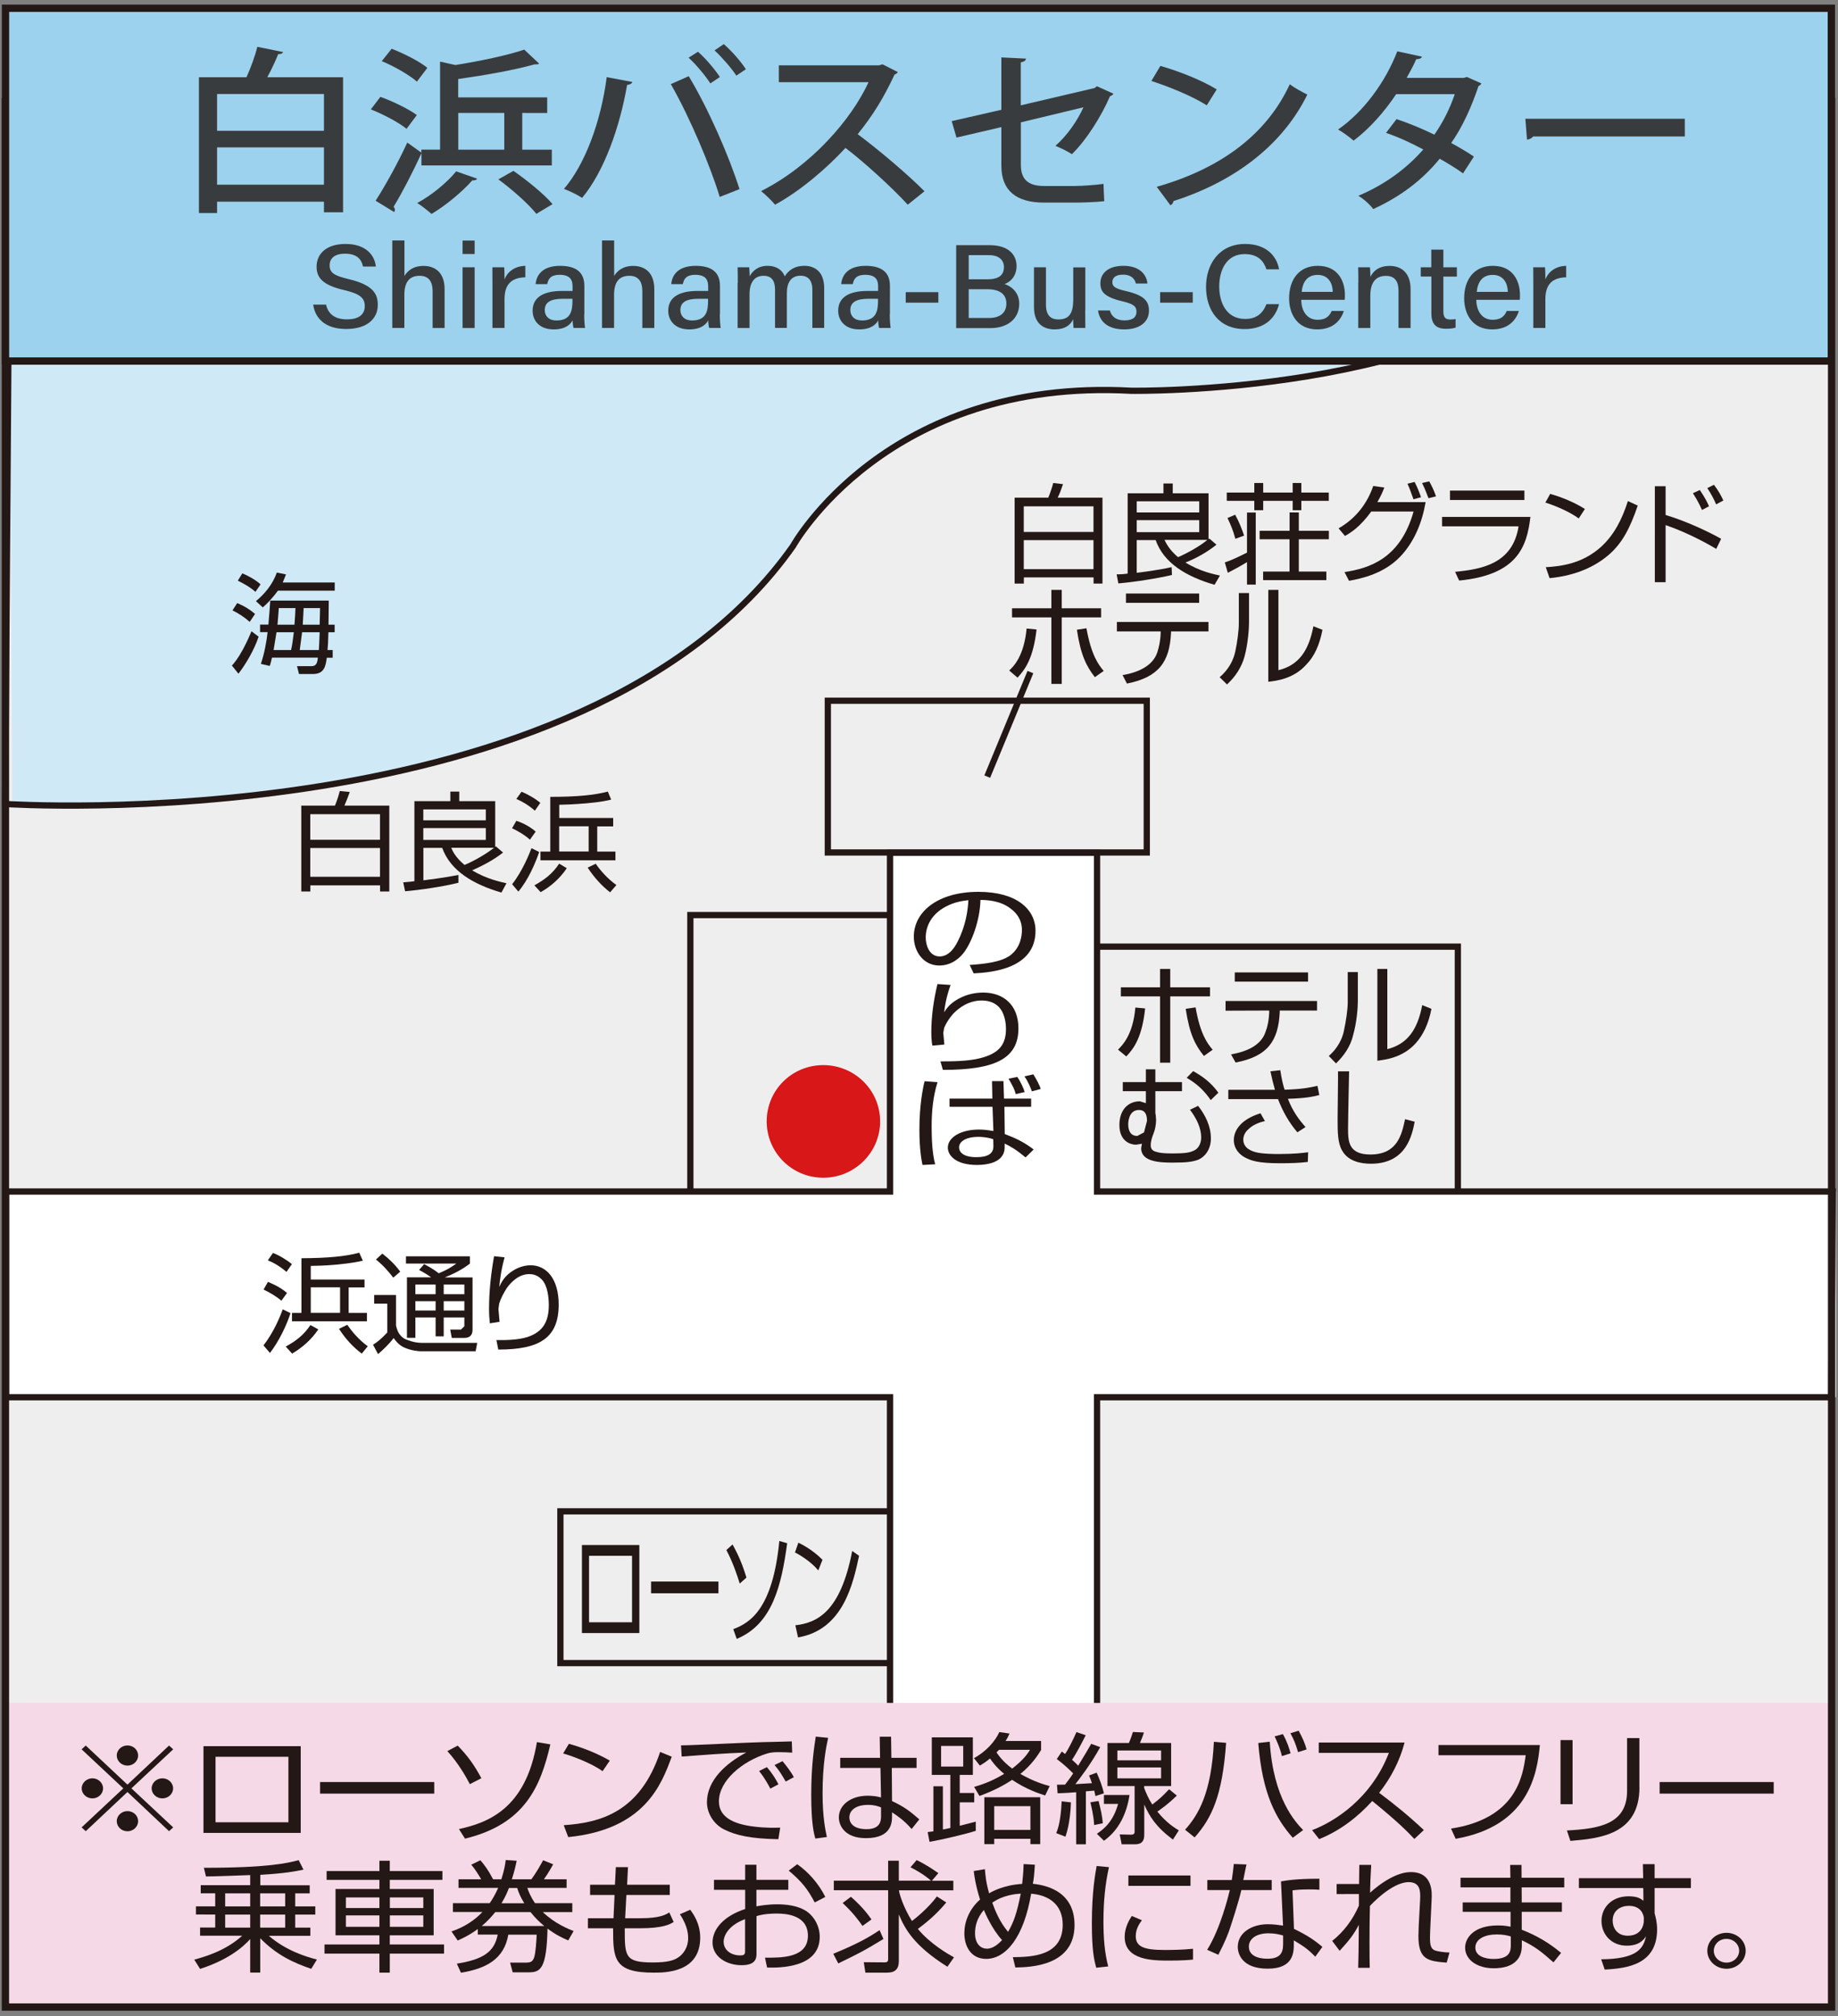 <?xml version="1.0" encoding="utf-8"?>
<!-- Generator: Adobe Illustrator 24.1.1, SVG Export Plug-In . SVG Version: 6.00 Build 0)  -->
<svg version="1.1" id="レイヤー_1" xmlns="http://www.w3.org/2000/svg" xmlns:xlink="http://www.w3.org/1999/xlink" x="0px"
	 y="0px" width="227px" height="249px" viewBox="0 0 227 249" style="enable-background:new 0 0 227 249;" xml:space="preserve">
<rect x="0" y="0" width="227" height="249" fill="#808080" stroke="none"/>
<style type="text/css">
	.st0{fill:none;stroke:#221714;stroke-width:0.686;}
	.st1{fill:#EFEEEF;}
	.st2{fill:none;stroke:#231815;stroke-width:0.772;}
	.st3{fill:#D0E9F7;}
	.st4{fill:#9CD2ED;}
	.st5{fill:none;stroke:#231815;stroke-width:0.547;}
	.st6{fill:#231815;}
	.st7{fill:#D71718;}
	.st8{fill:#FFFFFF;}
	.st9{fill:#F6D9E6;}
	.st10{fill:none;stroke:#231815;stroke-width:0.904;}
	.st11{fill:#9CD2ED;stroke:#231815;stroke-width:0.904;stroke-miterlimit:10;}
	.st12{opacity:0.94;}
	.st13{fill:#333333;}
</style>
<g>
	<path class="st0" d="M0.7,247.54"/>
	<g>
		<rect x="0.83" y="12.4" class="st1" width="225.55" height="235.43"/>
		<rect x="69.21" y="186.65" class="st2" width="45.16" height="18.74"/>
		<path class="st3" d="M1.52,99.22c0,0,70.64,4.8,96.41-31.78c0,0,11.53-20.86,41.8-19.19c0,0,39.72,0.61,55.02-16.18H1.12
			L1.52,99.22z"/>
		<path class="st2" d="M0.64,99.29c0,0,71.51,4.73,97.29-31.84c0,0,11.53-20.86,41.8-19.19c0,0,39.72,0.61,55.02-16.18H1.12
			L0.64,99.29z"/>
		<rect x="102.24" y="86.54" class="st2" width="39.39" height="18.74"/>
		<polyline class="st2" points="109.96,113.01 85.26,113.01 85.26,147.05 		"/>
		<polyline class="st2" points="135.68,116.91 180.05,116.91 180.05,147.28 		"/>
		<rect x="0.67" y="12.83" class="st4" width="225.42" height="31.7"/>
		<rect x="0.67" y="12.83" class="st5" width="225.42" height="31.7"/>
		<line class="st2" x1="127.26" y1="83" x2="121.93" y2="95.91"/>
		<path class="st6" d="M146.44,124.59c0.47,3.13,1.17,4.48,2.25,5.82l1.08-0.77c-0.68-0.79-1.55-1.99-2.11-5.23L146.44,124.59z
			 M143.27,119.66v2.27h-4.84v1.12h4.84v8.19h1.26v-8.19h4.91v-1.12h-4.91v-2.27H143.27z M139.1,130.47c1-1.05,1.95-2.42,2.33-5.93
			l-1.21-0.11c-0.29,3.4-1.62,4.67-2.14,5.2L139.1,130.47z"/>
		<path class="st6" d="M152.5,120.09 M152.5,121.23h9.05v-1.14h-9.05V121.23z M151.36,123.61v1.21l5.39-0.02v0.3
			c-0.04,0.89-0.2,1.69-0.44,2.3c-0.54,1.73-2.39,2.48-4.27,2.82l0.56,1c3.95-0.75,5.27-2.65,5.45-6.17l0.01-0.25h4.6v-1.18H151.36z
			"/>
		<path class="st6" d="M171.34,119.66h-1.23V131c1.04-0.14,3.1-0.37,4.72-2.14c0.93-1.03,1.6-2.41,1.96-4.27l-1.14-0.46
			c-0.58,3.06-1.84,4.81-4.31,5.44V119.66z M167.71,120.05h-1.26v3.78c0,0.8-0.21,2.28-0.47,3.46c-0.34,1.66-1.37,2.69-1.87,3.12
			l0.89,0.92c0.98-0.94,1.8-2.12,2.11-3.47c0.48-1.69,0.59-3.51,0.59-4.21V120.05z"/>
		<path class="st6" d="M140.67,137.08c0.66,0,0.99,0.44,0.99,1.34l-0.37,1.43l-0.83,0.44c-1.04,0-1.12-1.04-1.12-1.42
			C139.34,138.59,139.39,137.08,140.67,137.08 M138.67,133.64v1.12h2.85v1.48l-0.74-0.23c-1.43,0-2.53,1.03-2.53,2.93
			c0,2.03,1.39,2.43,2.05,2.43l0.73-0.12l-0.09,0.56c0,1.68,2.28,1.77,3.92,1.77c1.81,0,2.41-0.11,3.09-0.34
			c0.89-0.37,1.6-1.31,1.6-2.65c0-1.48-0.66-2.85-1.58-4.02l-1,0.48c0.78,1.06,1.38,2.19,1.38,3.45c0,0.36-0.11,1.34-1.07,1.67
			c-0.37,0.16-0.9,0.28-2.44,0.28c-1.18,0-1.65-0.08-1.92-0.17c-0.8-0.14-0.8-0.66-0.8-0.83c0-0.6,0.2-1.07,0.34-1.45
			c0.2-0.48,0.32-1.13,0.32-1.68l-0.04-0.58l-0.05-0.27v-2.71h3.29v-1.12h-3.29v-1.58h-1.17v1.58H138.67z M150.47,134.95
			c-0.89-1.27-1.99-2.04-3.11-2.67l-0.8,0.83c1.27,0.73,2.18,1.6,2.97,2.75L150.47,134.95z"/>
		<path class="st6" d="M156.9,132.3c0.21,0.98,0.35,1.55,0.56,2.29h-0.85h-4.91v1.15h4.97h1.17c0.56,1.47,1.35,2.89,2.39,4.1
			l1.01-0.65c-0.8-0.9-1.57-1.91-2.18-3.49c2.17-0.06,3.07-0.26,3.88-0.46l-0.23-1.14c-0.92,0.21-1.92,0.42-4.06,0.48
			c-0.2-0.65-0.35-1.26-0.53-2.41L156.9,132.3z M155.68,137.49c-2.53,0.77-3.3,2.21-3.3,3.3c0,1.13,0.77,1.85,1.41,2.17
			c0.71,0.38,1.61,0.7,4.31,0.7c1.33,0,2.43-0.04,3.42-0.16l0.04-1.2c-0.6,0.08-1.67,0.22-3.61,0.22c-0.41,0-2.01,0-2.85-0.22
			c-0.42-0.12-1.55-0.44-1.55-1.57c0-0.54,0.32-1,0.59-1.23c0.61-0.64,1.52-0.92,2.08-1.05L155.68,137.49z"/>
		<path class="st6" d="M166.62,132.32c0,0-0.13,5.9-0.13,7.04c0,1.58,0.04,3.22,2.76,3.22c3.35,0,3.87-2.47,4.28-4.36l1.19,0.31
			c-0.32,1.6-1,5.19-5.4,5.19c-1.27,0-2.83-0.3-3.57-1.64c-0.55-0.95-0.55-2.32-0.55-3.93c0-0.94,0.07-5.01,0.05-5.84H166.62z"/>
		<path class="st6" d="M135.05,65.7h-8.61v-3.17h8.61V65.7z M125.31,61.46v10.61h1.14v-0.76h8.61v0.76h1.1V61.46h-5.53
			c0.28-0.59,0.33-0.73,0.66-1.67l-1.21-0.14c-0.12,0.46-0.38,1.26-0.61,1.81H125.31z M135.05,70.29h-8.61v-3.58h8.61V70.29z"/>
		<path class="st6" d="M148.11,63.29h-7.72v-1.38h7.72V63.29z M148.11,65.72h-7.72v-1.48h7.72V65.72z M149.37,66.52l-0.11,0.08
			v-5.68h-4.42v-1.21h-1.15v1.21h-4.42v9.92c-0.39,0.05-0.68,0.09-1.36,0.09l0.21,1.12c2-0.17,4.72-0.6,6.62-1.04l-0.04-0.97
			c-1.72,0.39-3.81,0.64-4.31,0.7v-4.04h2.34c1,2.85,3.79,4.51,7.27,5.52l0.67-1.14c-0.76-0.17-2.45-0.5-4.26-1.61
			c1.36-0.54,2.65-1.26,3.83-2.2L149.37,66.52z M149.11,66.68c-0.92,0.77-2.47,1.64-3.62,2.13c-1.14-0.97-1.48-1.77-1.67-2.13
			H149.11z"/>
		<path class="st6" d="M156.01,59.65v1.18h3.64v-1.18h1.07v1.18h3.39v1.02h-3.39v1.16h-1.07v-1.16h-3.64v1.16h-1.1v-1.16h-3.4v-1.02
			h3.4v-1.18H156.01z M155.09,63.29v8.91h-1.08v-2.78c-1.04,0.63-1.36,0.79-2.37,1.32l-0.37-1.28c1.11-0.36,2.33-1.03,2.74-1.21
			v-4.95H155.09z M152.57,66.54c-0.27-0.99-0.49-1.55-0.97-2.57l0.95-0.4c0.5,0.9,0.85,1.82,1.1,2.58L152.57,66.54z M159.27,65.55
			v-2.26h1.14v2.26h3.71v1.05h-3.71v3.99h3.4v1.06H156v-1.06h3.26v-3.99h-3.69v-1.05H159.27z"/>
		<path class="st6" d="M165.32,65.25c2.17-1.24,3.55-3.11,4.28-5.23l1.37,0.19c-0.2,0.53-0.42,1.03-0.86,1.8h5.96
			c-0.44,2.55-1.41,4.93-3.16,6.76c-2.01,2.07-4.69,2.67-6.3,2.96l-0.56-1.08c3.04-0.46,6.9-1.64,8.53-7.48h-5.22
			c-1.43,1.95-2.52,2.6-3.25,3.02L165.32,65.25z M174.57,61.66c-0.31-0.81-0.4-1.17-0.74-1.92l0.88-0.22
			c0.33,0.63,0.59,1.3,0.79,1.89L174.57,61.66z M176.43,61.53c-0.14-0.28-0.38-1.07-0.8-1.88l0.89-0.2c0.33,0.6,0.61,1.18,0.83,1.85
			L176.43,61.53z"/>
		<path class="st6" d="M179.08,60.59 M179.08,61.75h9.19v-1.16h-9.19V61.75z M178.1,63.84v1.16h9.45c-0.72,4.63-4.55,5.3-7.84,5.62
			l0.5,1.08c7.19-0.7,8.37-4.17,8.8-7.86H178.1z"/>
		<path class="st6" d="M194.98,64.03c-1-0.76-2.93-1.61-4.12-1.96l0.59-1.07c1.43,0.38,3.11,1.1,4.29,1.86L194.98,64.03z
			 M190.91,70.05c1.73-0.12,4.43-0.35,6.83-2.52c1.6-1.46,2.59-3.38,3.31-5.65l1.22,0.56c-0.95,2.76-1.91,4.69-3.7,6.18
			c-2.02,1.69-4.56,2.53-7.19,2.78L190.91,70.05z"/>
		<path class="st6" d="M205.71,60.05v3.55c2.8,0.84,5.49,2.18,6.86,2.94l-0.61,1.25c-1.75-1.05-4.04-2.18-6.25-2.94v7.05h-1.33
			V60.05H205.71z M210.2,62.98c-0.15-0.33-0.44-1.02-1.12-2.07l0.85-0.39c0.15,0.22,0.73,1.03,1.14,2.01L210.2,62.98z M211.95,62.29
			c-0.28-0.65-0.59-1.25-1.09-2.01l0.82-0.41c0.51,0.67,0.9,1.35,1.16,1.94L211.95,62.29z"/>
		<path class="st6" d="M129.85,72.85v2.27h-4.86v1.13h4.86v8.21h1.28v-8.21h4.86v-1.13h-4.86v-2.27H129.85z M125.67,83.69
			c1-1.08,1.94-2.44,2.35-5.95l-1.23-0.12c-0.32,3.41-1.6,4.67-2.15,5.19L125.67,83.69z M133,77.77c0.47,3.13,1.16,4.49,2.22,5.86
			l1.09-0.77c-0.69-0.82-1.54-2-2.13-5.27L133,77.77z"/>
		<path class="st6" d="M148.1,73.29 M148.1,74.45h-9.04v-1.15h9.04V74.45z M149.25,76.81v1.17h-4.62l-0.01,0.26
			c-0.18,3.53-1.55,5.41-5.44,6.18l-0.54-1.05c1.84-0.3,3.71-1.08,4.29-2.8c0.19-0.58,0.38-1.4,0.41-2.28l0.01-0.31h-5.41v-1.17
			H149.25z"/>
		<path class="st6" d="M154.27,73.24H153v3.77c0,0.82-0.19,2.34-0.44,3.45c-0.36,1.69-1.4,2.73-1.93,3.17l0.91,0.9
			c1.02-0.94,1.81-2.13,2.17-3.47c0.44-1.67,0.55-3.5,0.55-4.19V73.24z M157.89,72.85h-1.25v11.35c1.07-0.13,3.14-0.37,4.72-2.15
			c0.97-1,1.61-2.4,1.97-4.27l-1.12-0.44c-0.58,3.06-1.83,4.82-4.32,5.43V72.85z"/>
		<path class="st6" d="M46.93,108.28h-8.61v-3.55h8.61V108.28z M37.21,99.49v10.61h1.12v-0.76h8.61v0.76h1.14V99.49h-5.54
			c0.27-0.64,0.31-0.74,0.66-1.68l-1.24-0.12c-0.1,0.43-0.35,1.24-0.59,1.8H37.21z M46.93,103.71h-8.61v-3.16h8.61V103.71z"/>
		<path class="st6" d="M60,103.73h-7.72v-1.46H60V103.73z M61.25,104.53l-0.09,0.07v-5.66h-4.44v-1.18h-1.1v1.18h-4.44v9.89
			c-0.4,0.05-0.69,0.09-1.38,0.14l0.23,1.1c1.98-0.17,4.69-0.58,6.59-1.05v-0.96c-1.76,0.34-3.85,0.6-4.33,0.66v-4.01h2.32
			c1.04,2.85,3.82,4.5,7.32,5.52l0.62-1.15c-0.78-0.18-2.42-0.51-4.24-1.59c1.34-0.6,2.65-1.28,3.82-2.2L61.25,104.53z M60,101.31
			h-7.72v-1.35H60V101.31z M61.01,104.7c-0.92,0.74-2.49,1.65-3.64,2.12c-1.14-0.95-1.5-1.77-1.64-2.12H61.01z"/>
		<path class="st6" d="M72.7,105.16h-3.64v-3.11h3.64V105.16z M69.07,99.39c0.74-0.02,1.69-0.04,3.33-0.18
			c1.77-0.15,2.65-0.35,3.08-0.46l-0.41-0.99c-1.67,0.44-3.83,0.65-7.11,0.65v6.76h-1.21v1.08h9.26v-1.08h-2.25v-3.11h1.97v-1.04
			h-6.66V99.39z M66.73,99.15c-0.57-0.5-1.62-1.1-2.32-1.37l-0.64,0.89c0.73,0.31,1.5,0.76,2.29,1.45L66.73,99.15z M66.16,102.7
			c-0.89-0.78-1.98-1.21-2.39-1.33l-0.53,0.92c0.65,0.29,1.6,0.85,2.21,1.41L66.16,102.7z M64.02,110.11
			c1.21-1.43,2.1-3.5,2.57-4.89l-0.95-0.47c-0.28,0.74-1.13,2.85-2.39,4.45L64.02,110.11z M72.58,107.15
			c0.82,1.25,1.75,2.26,2.77,3.05l0.78-0.9c-1.13-0.8-2.01-1.84-2.56-2.63L72.58,107.15z M66.77,110.18
			c1.28-0.71,2.41-1.73,3.23-2.96l-0.94-0.56c-0.87,1.31-1.84,1.99-3.06,2.68L66.77,110.18z"/>
		<path class="st6" d="M39.48,78.08c-0.04,0.97-0.04,1.19-0.1,2.2h-2.36c0.11-0.74,0.22-1.75,0.29-2.2H39.48z M39.26,81.23
			c-0.08,0.7-0.22,1.04-0.81,1.04h-1.77l0.25,0.97h1.72c1.4,0,1.57-0.97,1.71-2.01h0.73v-0.95h-0.64c0.04-0.31,0.08-0.95,0.11-2.2
			h0.77v-0.93h-0.76c0-0.87,0.03-1.77,0.03-2.64v-0.34h-7.22c-0.04,0.63-0.11,1.57-0.23,2.97h-1.03v0.93h0.93
			c-0.13,1.14-0.38,2.58-0.83,3.92l1.09,0.25c0.11-0.27,0.15-0.49,0.28-1.02H39.26z M37.39,77.15c0.04-0.53,0.08-1.55,0.11-2.05
			h2.03l-0.05,2.05H37.39z M33.79,80.28c0.18-0.99,0.33-2.12,0.36-2.2h2.14c-0.1,0.89-0.21,1.61-0.34,2.2H33.79z M34.27,77.15
			c0.1-1.24,0.14-1.57,0.16-2.05h2.06c-0.01,0.51-0.05,1.08-0.12,2.05H34.27z M32.45,75.01c0.39-0.31,1.12-1.03,1.87-2.06h7.02
			v-1.01h-6.42l0.4-1l-1.13-0.23c-0.52,1.49-1.55,2.68-2.58,3.53L32.45,75.01z M32.18,72.17c-0.61-0.58-1.69-1.14-2.25-1.36
			l-0.56,0.9c0.4,0.21,1.33,0.64,2.18,1.38L32.18,72.17z M31.5,75.82c-0.71-0.59-1.28-0.95-2.2-1.34l-0.59,0.9
			c0.8,0.4,1.42,0.8,2.13,1.42L31.5,75.82z M29.45,83.2c0.95-1.23,1.97-3,2.49-4.57l-0.88-0.67c-0.18,0.42-0.47,1.14-1.04,2.21
			c-0.65,1.19-1.09,1.71-1.38,2.03L29.45,83.2z"/>
		<path class="st7" d="M108.7,138.49c0,3.85-3.17,6.96-7.02,6.96c-3.87,0-6.99-3.11-6.99-6.96c0-3.87,3.12-6.95,6.99-6.95
			C105.53,131.54,108.7,134.62,108.7,138.49"/>
		<path class="st6" d="M78.96,201.68h-7.09v-10.87h7.09V201.68z M78.06,192.14h-5.31v8.21h5.31V192.14z"/>
		<rect x="80.41" y="195.32" class="st6" width="8.32" height="1.45"/>
		<path class="st6" d="M91.36,195.57c-0.32-1.06-0.88-2.69-1.65-4.14l0.76-0.69c0.73,1.3,1.21,2.43,1.72,4.09L91.36,195.57z
			 M90.56,201.2c2.05-0.78,4.87-2.45,5.69-10.89l0.97,0.28c-0.71,5.21-1.82,9.99-6.23,11.81L90.56,201.2z"/>
		<path class="st6" d="M101.06,193.95c-0.77-0.97-2.2-1.9-2.88-2.22l0.42-1.21c0.16,0.07,1.69,0.79,2.98,2.11L101.06,193.95z
			 M98.23,200.72c2.64-0.3,5.57-1.6,7.02-9.18l0.85,0.6c-0.75,3.48-1.97,9.13-7.54,10.08L98.23,200.72z"/>
		<polygon class="st8" points="226.75,147.15 135.49,147.15 135.49,105.32 109.93,105.32 109.93,147.15 0.75,147.15 0.75,172.56 
			109.93,172.56 109.93,237.17 135.49,237.17 135.49,172.56 226.75,172.56 		"/>
		<polygon class="st8" points="226.17,147.15 135.49,147.15 135.49,105.32 109.92,105.32 109.92,147.15 0.75,147.15 0.75,172.56 
			109.92,172.56 109.92,237.17 135.49,237.17 135.49,172.56 226.17,172.56 226.35,147.15 		"/>
		<polygon class="st2" points="226.17,147.15 135.49,147.15 135.49,105.32 109.92,105.32 109.92,147.15 0.75,147.15 0.75,172.56 
			109.92,172.56 109.92,237.17 135.49,237.17 135.49,172.56 226.17,172.56 226.35,147.15 		"/>
		<rect x="0.43" y="210.31" class="st9" width="225.78" height="37.56"/>
		<path class="st6" d="M10.59,226.15l-0.51-0.47l5.15-4.82l-5.15-4.82l0.51-0.47l5.15,4.83l5.14-4.83l0.51,0.47l-5.16,4.82
			l5.16,4.82l-0.51,0.47l-5.14-4.84L10.59,226.15z M12.73,220.86c0,0.67-0.59,1.24-1.31,1.24c-0.73,0-1.33-0.55-1.33-1.24
			c0-0.68,0.6-1.24,1.33-1.24C12.14,219.62,12.73,220.19,12.73,220.86 M17.06,216.81c0,0.66-0.58,1.24-1.32,1.24
			c-0.73,0-1.32-0.57-1.32-1.24c0-0.7,0.6-1.25,1.32-1.25C16.48,215.56,17.06,216.12,17.06,216.81 M17.06,224.91
			c0,0.67-0.58,1.25-1.32,1.25c-0.73,0-1.32-0.56-1.32-1.25c0-0.68,0.6-1.24,1.32-1.24C16.48,223.67,17.06,224.23,17.06,224.91
			 M21.38,220.86c0,0.67-0.59,1.24-1.33,1.24c-0.71,0-1.32-0.55-1.32-1.24c0-0.68,0.61-1.24,1.32-1.24
			C20.8,219.62,21.38,220.19,21.38,220.86"/>
		<path class="st6" d="M37.13,226.36H25.13v-10.71h12.01V226.36z M35.62,216.96h-9v8.09h9V216.96z"/>
		<rect x="39.53" y="220.08" class="st6" width="14.1" height="1.43"/>
		<path class="st6" d="M58.03,220.34c-0.54-1.04-1.48-2.65-2.78-4.08l1.28-0.68c1.24,1.28,2.05,2.4,2.92,4.03L58.03,220.34z
			 M56.68,225.89c3.47-0.77,8.25-2.41,9.63-10.74l1.66,0.28c-1.2,5.14-3.09,9.84-10.54,11.64L56.68,225.89z"/>
		<path class="st6" d="M74.42,218.74c-1.3-0.95-3.71-1.87-4.87-2.19l0.71-1.19c0.27,0.07,2.88,0.78,5.05,2.08L74.42,218.74z
			 M69.62,225.41c4.48-0.3,9.43-1.58,11.91-9.05l1.43,0.59c-1.26,3.42-3.33,8.99-12.78,9.93L69.62,225.41z"/>
		<path class="st6" d="M97.84,216.45c-0.5-0.03-1-0.06-1.63-0.06c-0.87,0-1.11,0.07-1.48,0.17c-3.01,0.93-5.94,3.33-5.94,5.9
			c0,1.86,1.61,2.79,4.32,3.12c1.43,0.18,2.55,0.15,3.25,0.13l-0.23,1.43c-3.35-0.06-5.21-0.45-6.73-1.22
			c-1.27-0.65-2.09-2.01-2.09-3.34c0-2.71,2.34-4.82,4.86-6.15c-3.12,0.13-4.64,0.26-7.98,0.5l-0.08-1.38
			c1.32,0,8.53-0.37,10.13-0.4c0.44-0.01,3.23-0.07,3.55-0.09L97.84,216.45z M95.14,220.89c-0.16-0.3-0.66-1.27-1.39-2.17l0.96-0.48
			c0.78,0.89,1.17,1.62,1.43,2.12L95.14,220.89z M97.04,220.02c-0.55-0.94-0.78-1.33-1.38-2.04l0.98-0.48
			c0.4,0.46,1.09,1.36,1.4,1.98L97.04,220.02z"/>
		<path class="st6" d="M102.28,214.62c-0.23,1.02-0.69,3.27-0.69,6.86c0,2.89,0.34,4.49,0.53,5.39l-1.42,0.19
			c-0.16-0.54-0.51-1.78-0.51-5.4c0-3.73,0.39-6.07,0.56-7.19L102.28,214.62z M108.69,217.09l-0.04-2.61h1.4l0.04,2.61h3.11v1.25
			h-3.06l0.03,4.09c1.5,0.7,2.21,1.25,3.37,2.26l-0.95,1.19c-0.92-1.06-1.78-1.64-2.42-2.06v0.42c0,0.76,0,2.77-3.22,2.77
			c-2.67,0-3.35-1.61-3.35-2.56c0-1.5,1.43-2.68,3.56-2.68c0.55,0,1.09,0.06,1.65,0.21l-0.07-3.64h-4.97v-1.25H108.69z
			 M108.81,223.21c-0.39-0.15-0.81-0.31-1.61-0.31c-1.49,0-2.3,0.67-2.3,1.55c0,0.49,0.28,1.45,2.13,1.45
			c1.78,0,1.78-1.15,1.78-1.63V223.21z"/>
		<path class="st6" d="M120.5,226.11c-1.22,0.39-4.19,1.1-5.7,1.35l-0.23-1.2c0.37-0.05,0.47-0.06,0.71-0.09v-5.57h1.17v5.34
			c0.18-0.03,0.4-0.07,0.92-0.19v-6.55h-2.29v-4.64h5.07v4.64h-1.62v2.23h1.79v1.16h-1.79v2.89c0.66-0.17,1.16-0.29,1.98-0.51
			V226.11z M118.96,215.62h-2.73v2.55h2.73V215.62z M128.58,215.02v1.1c-0.43,0.69-1.14,1.8-2.56,2.96c1.68,0.95,2.89,1.3,3.62,1.5
			l-0.56,1.16c-0.84-0.27-2.32-0.76-4.08-1.93c-1.65,1.1-3.21,1.68-4.03,1.99l-0.66-1.12c0.71-0.21,1.99-0.58,3.71-1.61
			c-1.04-0.85-1.53-1.59-1.75-1.9c-0.52,0.44-0.87,0.65-1.25,0.88l-0.73-0.92c1.51-0.82,2.63-2.1,3.13-3.22l1.26,0.18
			c-0.17,0.37-0.25,0.56-0.49,0.92H128.58z M128.47,227.75h-1.21v-0.66h-4.47v0.66h-1.22v-5.79h6.9V227.75z M127.26,223.06h-4.47
			v2.93h4.47V223.06z M123.39,216.09c-0.21,0.21-0.25,0.25-0.32,0.33c0.23,0.33,0.77,1.13,1.94,2c1.49-1.15,1.97-1.95,2.2-2.32
			H123.39z"/>
		<path class="st6" d="M130.45,226.39c0.47-1.1,0.61-2.69,0.67-3.93l1.14,0.13c-0.01,0.64-0.11,2.62-0.67,4.24L130.45,226.39z
			 M135.88,215.77c-1.13,2.07-2.61,3.99-3.07,4.57c0.32-0.01,1.77-0.1,2.05-0.12c-0.14-0.45-0.27-0.73-0.36-0.95l0.94-0.35
			c0.32,0.69,0.71,1.7,0.9,2.55l-1.05,0.34c-0.09-0.45-0.1-0.5-0.15-0.67l-1.03,0.09v6.54h-1.2v-6.43
			c-0.92,0.07-1.57,0.11-2.29,0.13l-0.08-1.06c0.44,0,0.63,0,1-0.01c0.55-0.71,0.8-1.08,1-1.38c-0.27-0.3-1.16-1.15-2.02-1.78
			l0.62-0.93c0.25,0.19,0.28,0.22,0.4,0.31c0.4-0.57,1-1.78,1.41-2.71l1.14,0.39c-0.47,0.95-1.25,2.41-1.69,3.03
			c0.46,0.4,0.64,0.61,0.76,0.73c0.78-1.27,1.21-2,1.61-2.7L135.88,215.77z M135.13,225.39c-0.02-0.4-0.06-1.11-0.46-2.81l1.01-0.16
			c0.32,1.29,0.44,1.83,0.52,2.75L135.13,225.39z M135.47,226.47c0.95-0.64,2.02-1.55,2.62-3.69h-1.75v-1.1h3.16
			c-0.33,2.19-1.26,4.31-3.16,5.65L135.47,226.47z M145.34,221.75c-1.09,1.09-2.2,1.84-2.4,1.98c1.14,1.41,2.12,1.99,2.65,2.32
			l-0.73,1.14c-2.14-1.62-2.87-2.84-3.54-4.33v3.72c0,0.61-0.16,1.19-1.14,1.19h-1.65l-0.24-1.22l1.35,0.03
			c0.47,0.01,0.49-0.2,0.49-0.4v-5.6h-3.35v-5.32h2.64c0.26-0.57,0.43-1.15,0.5-1.36l1.36,0.06c-0.13,0.45-0.35,0.96-0.49,1.3h3.85
			v5.32h-3.33v0.24c0.23,0.57,0.47,1.21,1,2.04c0.95-0.74,1.13-0.89,2.08-1.89L145.34,221.75z M143.4,216.18H138v1.22h5.4V216.18z
			 M143.4,218.28H138v1.34h5.4V218.28z"/>
		<path class="st6" d="M146.36,225.97c1.65-1.83,3.25-4.55,3.56-10.86l1.51,0.13c-0.46,6.55-1.78,9.3-3.89,11.68L146.36,225.97z
			 M156.82,215.1c0.43,7.04,3.18,9.93,4.12,10.91l-1.28,0.95c-2.05-2.32-3.75-5.34-4.26-11.7L156.82,215.1z M158.32,216.88
			c-0.25-1.11-0.75-2.11-0.9-2.44l1.02-0.28c0.54,0.95,0.78,1.76,0.95,2.37L158.32,216.88z M160.32,216.39
			c-0.36-1.16-0.49-1.48-0.95-2.34l1.02-0.31c0.53,1.01,0.73,1.44,0.98,2.31L160.32,216.39z"/>
		<path class="st6" d="M162.05,226.02c2.67-1,7.3-3.85,9.48-9.54h-8.66v-1.28h10.6c-0.59,2.25-1.67,4.36-3.14,6.21
			c1.93,1.44,3.78,2.96,5.52,4.6l-1.17,1.1c-0.88-0.94-2.05-2.12-5.2-4.69c-1.8,1.99-3.99,3.68-6.56,4.71L162.05,226.02z"/>
		<path class="st6" d="M190.18,215.5c-0.33,3.64-1.42,10.02-10.4,11.59l-0.57-1.26c8.08-1.26,8.86-6.47,9.22-9.06h-10.77v-1.26
			H190.18z"/>
		<path class="st6" d="M194.22,222.82h-1.49v-7.92h1.49V222.82z M202.48,220.72c0,5.89-4.97,6.32-8.53,6.63l-0.43-1.29
			c3.97-0.21,7.43-0.76,7.43-4.88v-6.53h1.52V220.72z"/>
		<rect x="204.97" y="220.08" class="st6" width="14.09" height="1.43"/>
		<path class="st6" d="M32.14,232.83h6.11v1h-1.79v1.61h2.48v1.01h-2.48v1.61h1.87v1.01H33.2c2.15,1.85,4.59,2.58,5.94,2.93
			l-0.7,1.15c-2.15-0.74-4.24-1.67-6.3-3.78v4.24H30.9v-4.14c-0.97,1.1-2.85,2.61-6.19,3.69l-0.72-1.15
			c1.05-0.28,3.81-1.02,5.92-2.95h-5.2v-1.01h1.87v-1.61H24.2v-1.01h2.38v-1.61h-1.79v-1h6.11v-1.25c-0.88,0.03-4.68,0.18-5.46,0.17
			l-0.26-1.07c7.93,0,10.27-0.57,11.71-0.94l0.59,1.17c-0.93,0.19-2.22,0.46-5.33,0.64V232.83z M30.9,233.83h-3.09v1.61h3.09V233.83
			z M30.9,236.45h-3.09v1.61h3.09V236.45z M35.22,233.83h-3.09v1.61h3.09V233.83z M35.22,236.45h-3.09v1.61h3.09V236.45z"/>
		<path class="st6" d="M54.64,232.16h-6.5v1.13h5.42v5.72h-5.42v1.13h6.7v1.13h-6.7v2.35h-1.28v-2.35h-6.78v-1.13h6.78v-1.13h-5.42
			v-5.72h5.42v-1.13h-6.52v-1.09h6.52v-1.27h1.28v1.27h6.5V232.16z M46.86,234.33h-4.14v1.31h4.14V234.33z M46.86,236.55h-4.14v1.41
			h4.14V236.55z M52.28,234.33h-4.13v1.31h4.13V234.33z M52.28,236.55h-4.13v1.41h4.13V236.55z"/>
		<path class="st6" d="M70.68,235.05v1.09h-3.64c1.49,1.44,3.22,2.11,3.8,2.34l-0.66,1.16c-0.66-0.29-1.45-0.63-2.56-1.46
			c-0.11,5.05-0.9,5.4-2.35,5.4h-1.95l-0.32-1.2h1.93c0.62,0,0.84-0.12,1.03-0.61c0.2-0.55,0.3-2.2,0.32-2.84h-3.5
			c-0.53,3.07-2.81,4.2-5.85,4.7l-0.51-1.12c3.3-0.52,4.65-1.49,5.05-3.59h-2.46v-0.69c-1.08,0.8-1.97,1.19-2.48,1.42l-0.77-1.12
			c0.8-0.28,2.37-0.87,3.82-2.4h-3.64v-1.09h4.54c0.32-0.45,0.65-1.01,1.05-1.89h-4.9v-1.06h2.8c-0.24-0.41-0.73-1.24-1.23-1.8
			l1.13-0.55c0.47,0.54,0.96,1.18,1.57,2.35h1.02c0.37-1.16,0.47-1.81,0.54-2.38l1.35,0.09c-0.11,0.55-0.21,1.06-0.59,2.29h2.41
			c0.57-0.76,1.22-1.92,1.45-2.35l1.24,0.5c-0.18,0.33-0.56,1.02-1.14,1.85h2.8v1.06h-4.85c0.16,0.47,0.39,1.08,0.95,1.89H70.68z
			 M67.22,237.86c-0.59-0.48-1.08-0.96-1.7-1.72h-4.35c-0.48,0.59-0.97,1.13-1.67,1.72H67.22z M64.75,235.05
			c-0.49-0.79-0.71-1.37-0.88-1.89h-1.01c-0.16,0.39-0.37,0.97-0.92,1.89H64.75z"/>
		<path class="st6" d="M92.02,230.29h1.4v1.87h3.94v1.23h-3.94v2.04c0.52-0.09,1.35-0.25,2.61-0.25c0.9,0,2.55,0.11,3.68,0.93
			c0.9,0.66,1.53,1.82,1.53,3.08c0,3.9-5.06,3.83-6.5,3.8l-0.26-1.22c2.08,0.02,5.3,0.02,5.3-2.71c0-2.6-2.8-2.74-3.86-2.74
			c-0.52,0-1.6,0.03-2.49,0.32v4.58c0,0.52,0,1.48-1.83,1.48c-1.93,0-3.6-1.09-3.6-2.8c0-1.7,1.43-3.29,4.03-4.14v-2.37h-3.85v-1.23
			h3.85V230.29z M92.02,237.01c-2.2,0.82-2.65,2.19-2.65,2.77c0,1.09,0.94,1.71,2.05,1.71c0.35,0,0.6-0.05,0.6-0.46V237.01z
			 M98.46,230.23c1.35,0.94,2.64,2.37,3.47,4.04l-1.31,0.68c-0.87-1.65-1.56-2.54-3.21-3.93L98.46,230.23z"/>
		<path class="st6" d="M102.91,241.29c2.92-1.2,4.32-1.98,5.72-2.92l0.48,1.09c-2.32,1.41-2.7,1.62-5.58,3.02L102.91,241.29z
			 M113.21,229.72c1.21,0.57,2.17,1.26,2.68,1.61l-0.8,0.94h2.65v1.18h-6.71c0,0.32,0.52,2.08,1.6,3.79
			c0.3-0.22,1.93-1.48,3.08-3.03l1.16,0.74c-0.93,1.11-1.86,2.04-3.51,3.27c1.53,1.86,3.76,3.12,4.46,3.51l-0.81,1.16
			c-4.1-2.57-5.24-4.64-6-6.46v5.76c0,1-0.47,1.43-1.45,1.43h-2.68l-0.2-1.29l2.54,0.02c0.41,0,0.47-0.14,0.47-0.4v-8.51h-6.71
			v-1.18h6.71v-2.46h1.32v2.46h3.97c-0.22-0.2-1.06-0.92-2.53-1.65L113.21,229.72z M106.52,237.85c-0.47-0.68-1.16-1.62-2.45-2.83
			l1.02-0.77c1.5,1.31,2.2,2.32,2.54,2.8L106.52,237.85z"/>
		<path class="st6" d="M127.81,230.29c-0.08,1.25-0.13,1.77-0.25,2.35c1.11,0.14,5.15,0.62,5.15,5.1c0,5.09-5.51,5.21-7.31,5.24
			l-0.31-1.27c2.34-0.03,6.16-0.13,6.16-4c0-2.53-1.74-3.67-3.9-3.84c-0.9,5.4-3.14,8.05-5.55,8.05c-1.93,0-2.7-1.62-2.7-3.16
			c0-1.38,0.57-2.96,1.94-4.17c-0.57-1.83-0.7-2.9-0.78-3.52l1.38-0.23c0.05,0.61,0.11,1.57,0.52,2.98c0.33-0.2,1.81-1.03,4.08-1.16
			c0.16-1.44,0.16-1.93,0.18-2.45L127.81,230.29z M121.51,235.88c-0.85,0.98-1.09,2.01-1.09,2.86c0,1.26,0.64,1.92,1.48,1.92
			c0.76,0,1.44-0.61,1.86-1.06C122.5,238.22,121.69,236.3,121.51,235.88 M124.5,238.58c0.73-1.24,1.1-2.39,1.57-4.72
			c-0.66,0.05-2.14,0.16-3.52,1.12C122.91,235.96,123.46,237.36,124.5,238.58"/>
		<path class="st6" d="M136.96,230.59c-0.49,2.19-0.68,4.41-0.68,6.68c0,2,0.13,3.87,0.59,5.58l-1.48,0.16
			c-0.26-0.97-0.54-2.08-0.54-5.46c0-4,0.43-6.17,0.59-7.1L136.96,230.59z M141.03,237.15c-0.27,0.36-0.76,1.03-0.76,1.95
			c0,1.3,0.97,1.72,3.53,1.72c0.8,0,2.19-0.01,3.54-0.15v1.34c-0.56,0.05-1.38,0.12-2.9,0.12c-2,0-5.54,0-5.54-2.93
			c0-1.19,0.6-2.14,0.88-2.58L141.03,237.15z M147.03,232.9h-7.67v-1.28h7.67V232.9z"/>
		<path class="st6" d="M153.95,230.26c-0.04,0.09-0.35,1.7-0.4,1.92h3.51v1.24h-3.75c-0.3,1.37-1.26,4.32-1.55,5.15
			c-0.49,1.31-0.99,2.23-1.29,2.84l-1.38-0.61c1.67-2.67,2.65-6.77,2.8-7.38h-2.78v-1.24h3.02c0.11-0.67,0.17-1.23,0.25-1.98
			L153.95,230.26z M162.95,233.38c-0.49-0.03-0.75-0.04-1.29-0.04c-1.19,0-1.72,0.08-2.03,0.12l0.18,4.75
			c1.62,0.79,2.46,1.34,3.51,2.23l-0.88,1.21c-0.97-1-1.41-1.26-2.65-2.02v0.43c0,1.01,0,3.07-3.22,3.07c-3.18,0-3.7-1.84-3.7-2.69
			c0-1.79,1.78-2.8,3.71-2.8c0.74,0,1.47,0.11,1.88,0.17l-0.25-5.46c0.64-0.11,1.85-0.33,4.74-0.33V233.38z M158.46,239.03
			c-0.43-0.12-1-0.27-1.78-0.27c-1.51,0-2.44,0.67-2.44,1.65c0,1.49,1.98,1.49,2.27,1.49c1.46,0,1.96-0.58,1.96-1.78V239.03z"/>
		<path class="st6" d="M169.35,230.3c-0.09,1.61-0.11,2.03-0.14,3.45c0.13-0.12,2.71-2.55,5.02-2.55c2.74,0,2.63,2.53,2.58,3.41
			l-0.14,3.02c-0.02,0.46-0.06,1.21-0.06,1.65c0,0.97,0.11,1.45,0.71,1.63c0.37,0.1,1.09,0.22,1.7,0.22l-0.35,1.25
			c-2.27-0.18-3.49-0.33-3.49-3.27c0-0.34,0.04-1.1,0.05-1.49l0.16-3.02c0.04-0.92,0.08-2.16-1.41-2.16c-2.08,0-4.69,2.82-4.79,2.95
			c-0.04,1.99-0.05,2.79-0.05,4.63c0,1.64,0.01,2.34,0.03,3h-1.43c0.04-1.4,0.05-1.8,0.08-5.3c-0.65,1.23-1.17,1.89-2.37,3.2
			l-0.92-1.22c1.45-1.14,2.58-2.68,3.3-4.36v-1.43l-2.75,0.01v-1.25h2.77c0-0.25,0.03-2.29,0.03-2.36H169.35z"/>
		<path class="st6" d="M186.54,231.9l-0.03-1.58h1.4l0.01,1.58h5.27v1.19h-5.26l0.01,1.86h4.96v1.16h-4.96v2.21
			c1.83,0.7,3.4,1.64,4.86,2.86l-0.94,1.17c-1.46-1.3-2.3-1.97-3.91-2.73v0.67c0,2.65-2.56,2.79-3.46,2.79
			c-2.09,0-3.54-1.07-3.54-2.55c0-1.16,1.02-2.74,4.05-2.74c0.78,0,1.22,0.09,1.56,0.16v-1.84h-5.91v-1.16h5.89v-1.86h-6.16v-1.19
			H186.54z M186.59,239.15c-0.37-0.11-0.87-0.25-1.73-0.25c-1.46,0-2.65,0.56-2.65,1.63c0,1.09,1.29,1.4,2.24,1.4
			c2.09,0,2.14-1.04,2.14-1.73V239.15z"/>
		<path class="st6" d="M202.9,230.22h1.45v1.73h4.48v1.22h-4.48v3.13c0.06,0.22,0.14,0.49,0.2,0.82c0.05,0.32,0.11,0.69,0.11,1.13
			c0,4.36-3.66,4.84-6.47,4.99l-0.44-1.27c4.54-0.03,5.22-1.41,5.54-2.84c-0.27,0.41-0.83,1.16-2.37,1.16
			c-1.96,0-3.13-1.46-3.13-3.05c0-1.69,1.29-3.05,3.35-3.05c1.12,0,1.51,0.31,1.83,0.55l-0.02-1.57H195v-1.22h7.94L202.9,230.22z
			 M203.02,236.84c-0.04-0.32-0.28-1.47-1.85-1.47c-1,0-2,0.55-2,1.83c0,0.82,0.49,1.86,1.86,1.86c1.91,0,1.98-1.68,1.98-1.72
			C203.02,237.22,203.02,236.99,203.02,236.84"/>
		<path class="st6" d="M215.6,240.92c0,1.22-1.07,2.22-2.37,2.22c-1.32,0-2.37-1-2.37-2.22c0-1.24,1.07-2.22,2.37-2.22
			C214.51,238.7,215.6,239.66,215.6,240.92 M211.66,240.92c0,0.81,0.69,1.46,1.57,1.46c0.86,0,1.56-0.65,1.56-1.46
			c0-0.83-0.71-1.47-1.56-1.47C212.37,239.44,211.66,240.09,211.66,240.92"/>
		<g>
			<path class="st6" d="M76.06,230.59h1.5l-0.11,2.17h5.27v1.27h-5.36l-0.15,2.87h1.88c2.45,0,3.16-0.46,3.57-0.72l0.54,1.18
				c-0.41,0.26-1.22,0.78-4.23,0.78h-1.81c0,3.48,0,4.22,3.47,4.22c1.91,0,2.59-0.28,3.06-0.57c0.72-0.44,1.3-1.31,1.3-2.41
				c0-0.35,0-1.45-1.02-2.97l1.28-0.56c0.36,0.5,1.23,1.68,1.23,3.45c0,4.32-4.32,4.32-5.73,4.32c-4.94,0-5.03-1.7-5.03-5.48h-3.11
				v-1.24h3.16l0.13-2.87h-3.02v-1.27h3.07L76.06,230.59z"/>
		</g>
		<rect x="0.67" y="12.54" class="st10" width="225.54" height="235.33"/>
		<path class="st6" d="M42,162.13h-3.62v-3.15H42V162.13z M38.38,156.34c0.73-0.02,1.69-0.02,3.29-0.17
			c1.81-0.18,2.67-0.36,3.14-0.48l-0.44-0.98c-1.67,0.45-3.83,0.66-7.14,0.68v6.75h-1.17v1.04h9.26v-1.04h-2.26v-3.15h1.96v-0.97
			h-6.64V156.34z M36.05,156.12c-0.6-0.51-1.64-1.13-2.34-1.38l-0.63,0.91c0.74,0.3,1.47,0.72,2.3,1.43L36.05,156.12z M35.45,159.68
			c-0.91-0.79-1.97-1.2-2.36-1.37l-0.54,0.95c0.66,0.31,1.6,0.84,2.2,1.38L35.45,159.68z M33.34,167.09
			c1.14-1.47,2.09-3.51,2.54-4.92l-0.96-0.47c-0.28,0.78-1.09,2.82-2.38,4.45L33.34,167.09z M41.87,164.11
			c0.82,1.28,1.77,2.28,2.81,3.06l0.74-0.91c-1.14-0.82-1.98-1.86-2.53-2.65L41.87,164.11z M36.08,167.17
			c1.28-0.76,2.4-1.75,3.23-2.99l-0.97-0.54c-0.85,1.27-1.81,1.98-3.05,2.66L36.08,167.17z"/>
		<path class="st6" d="M53.8,159.83h-2.5v-1.19h2.5V159.83z M54.96,157.75c1.12-0.45,2.13-0.97,3.08-1.7v-0.9h-7.9v0.9h6.22
			c-0.8,0.56-1.18,0.78-2.17,1.2c-0.68-0.53-1.29-0.86-1.81-1.13l-0.62,0.72c0.68,0.35,1.15,0.67,1.48,0.91h-2.98v7.47h1.04v-2.52
			h2.5v2.34h1v-2.34h2.55v1.09l-0.42,0.41h-1.33l0.2,1.03h1.52c0.9,0,1.04-0.56,1.04-1.03v-6.44H54.96z M53.8,161.85h-2.5v-1.16h2.5
			V161.85z M57.35,159.83h-2.55v-1.19h2.55V159.83z M57.35,161.85h-2.55v-1.16h2.55V161.85z M49.43,157.05
			c-0.62-0.86-1.38-1.59-2.21-2.23l-0.79,0.73c0.89,0.7,1.64,1.58,2.14,2.24L49.43,157.05z M46.21,159.92V161h1.62v3.56
			c-0.78,0.83-1.21,1.17-1.76,1.51l0.62,1.16c0.64-0.54,1.41-1.29,1.93-1.98c0.18,0.23,0.54,0.82,1.31,1.17
			c0.87,0.39,1.79,0.46,2.06,0.46h6.75l0.2-1.04h-6.89c-0.95,0-1.81-0.39-1.98-0.45c-0.9-0.44-1.07-1.33-1.16-1.69v-3.77H46.21z"/>
		<path class="st6" d="M119.76,119.17c1.83-0.12,3.81-0.34,4.98-1.16c1.33-0.99,1.47-2.49,1.47-3.14c0-0.39,0-1.64-1.42-2.68
			c-1.3-1-2.97-1.04-3.7-1.05c-0.06,2.61-1.12,5.26-2.01,6.45c-0.41,0.55-1.42,1.65-3.08,1.65c-1.95,0-3.14-1.73-3.14-3.56
			c0-3.07,2.96-5.54,7.98-5.54c4.69,0,7.05,2.13,7.05,4.82c0,4.67-5.39,5.14-7.64,5.25L119.76,119.17z M116.75,112
			c-1.63,0.87-2.42,2.3-2.42,3.78c0,0.91,0.42,2.34,1.72,2.34c0.9,0,1.48-0.66,1.83-1.16c0.45-0.66,1.58-2.79,1.72-5.79
			C118.96,111.25,117.88,111.37,116.75,112"/>
		<path class="st6" d="M115.78,121.53c-0.47,1.96-0.76,3.97-0.76,5.95c0,0.8,0.07,1.33,0.13,1.65l1.48-0.13l-0.13-1.45l0.11-0.61
			c0.28-0.69,0.71-1.29,1.16-1.79c0.68-0.68,1.84-1.59,3.49-1.59c1.12,0,1.7,0.46,1.87,0.59c0.95,0.74,1.11,2.19,1.11,2.92
			c0,1.84-0.76,3.04-3.28,3.64c-1.42,0.35-3.3,0.37-4.81,0.37l0.3,1.05c6.35,0,9.33-1.33,9.33-5.13c0-2.91-1.87-4.42-4.36-4.42
			c-0.47,0-1.54,0.06-2.62,0.56c-1.4,0.64-1.88,1.38-2.19,1.87c0.06-0.61,0.23-1.8,0.79-3.37L115.78,121.53z"/>
		<path class="st6" d="M122.69,141.56c0.01,0.98-0.81,1.35-2.1,1.35c-1.62,0-2.14-0.62-2.14-1.21c0-0.82,1.04-1.3,2.32-1.3
			c0.2,0,1.05,0,1.9,0.29L122.69,141.56z M117.27,135.68v1.01h5.31l0.11,2.99c-0.79-0.13-1.22-0.18-1.8-0.18
			c-2.25,0-3.83,0.98-3.83,2.23c0,0.97,1,2.14,3.6,2.14c0.41,0,1.63-0.03,2.47-0.53c0.95-0.58,0.95-1.35,0.95-1.78v-0.33
			c0.79,0.38,1.48,0.79,2.58,1.71l1-0.98c-1.17-0.9-2.14-1.36-3.57-1.91l-0.04-3.36h3.3v-1.01h-3.35l-0.07-2.16h-1.41l0.04,2.16
			H117.27z M114.19,133.53c-0.22,0.89-0.64,2.96-0.64,5.99c0,2.4,0.25,3.7,0.38,4.35l1.57-0.08c-0.38-1.34-0.44-3.3-0.44-4.65
			c0-1.82,0.16-3.68,0.73-5.49L114.19,133.53z M126.55,134.87c-0.09-0.36-0.47-1.24-0.91-1.87l-1.08,0.22
			c0.51,0.88,0.73,1.28,0.89,1.9L126.55,134.87z M128.53,134.49c-0.11-0.43-0.57-1.28-0.91-1.81l-1.1,0.25
			c0.45,0.61,0.81,1.52,0.92,1.85L128.53,134.49z"/>
		<path class="st6" d="M62.32,155.28c-0.47,1.68-0.59,2.98-0.66,3.65c0.25-0.55,0.66-1.39,1.77-2.05c0.88-0.54,1.71-0.62,2.1-0.62
			c1.97,0,3.47,1.69,3.47,4.85c0,4.14-2.37,5.56-7.46,5.56l-0.23-1.17c1.18,0.02,2.71-0.02,3.84-0.38c1.98-0.66,2.63-1.99,2.63-3.95
			c0-0.81-0.12-2.41-0.88-3.16c-0.16-0.15-0.61-0.66-1.53-0.66c-1.29,0-2.24,0.98-2.77,1.71c-0.35,0.56-0.73,1.21-0.95,1.95
			l-0.09,0.66l0.14,1.57l-1.2,0.19c-0.04-0.39-0.1-0.94-0.1-1.8c0-2.17,0.24-4.35,0.62-6.49L62.32,155.28z"/>
		<rect x="0.68" y="1.02" class="st11" width="225.5" height="43.57"/>
		<g class="st12">
			<path class="st13" d="M34.97,6.43c-0.07,0.17-0.28,0.26-0.61,0.26C34,7.57,33.53,8.6,33.01,9.54h9.36v16.68h-2.36v-1.31h-13.2
				v1.4h-2.24V9.54h5.87c0.52-1.14,1.06-2.62,1.34-3.76L34.97,6.43z M40.01,11.61h-13.2v4.54h13.2V11.61z M26.81,22.81h13.2V18.2
				h-13.2V22.81z"/>
			<path class="st13" d="M46.98,11.96c1.53,0.55,3.51,1.51,4.5,2.25l-1.27,1.7c-0.92-0.76-2.85-1.79-4.41-2.4L46.98,11.96z
				 M52.05,20.43v-1.51c-1.06,2.34-2.4,4.91-3.44,6.62c0.12,0.13,0.16,0.26,0.16,0.37c0,0.11-0.05,0.2-0.09,0.28l-2.29-1.4
				c1.13-1.75,2.73-4.61,3.91-7.18l1.74,1.24v-0.37h2.31V7.61l1.89,0.42c3.13-0.5,6.44-1.2,8.51-1.9l1.84,1.73
				c-0.17,0.09-0.24,0.09-0.57,0.09c-2.4,0.68-6.04,1.33-9.43,1.81v2.27h10.99v1.92H64.5v4.54h3.65v1.94H52.05z M48.37,6.02
				c1.51,0.59,3.47,1.57,4.41,2.36l-1.29,1.7c-0.92-0.81-2.81-1.9-4.34-2.53L48.37,6.02z M58.93,22.07c-0.1,0.15-0.31,0.24-0.59,0.2
				c-1.3,1.46-3.28,3.1-5.04,4.15c-0.45-0.39-1.25-1.03-1.77-1.35c1.72-0.92,3.63-2.47,4.81-3.91L58.93,22.07z M56.6,13.95v4.54
				h5.68v-4.54H56.6z M66.24,26.41c-0.94-1.2-2.99-3.01-4.69-4.26l1.86-1.05c1.7,1.18,3.82,2.9,4.83,4.11L66.24,26.41z"/>
			<path class="st13" d="M78.09,10.12c-0.05,0.2-0.28,0.33-0.64,0.37c-0.9,5.2-2.83,10.68-5.56,13.95
				c-0.61-0.41-1.51-0.83-2.24-1.11c2.62-3.04,4.57-8.34,5.28-13.8L78.09,10.12z M88.89,24.32c-1.11-3.67-3.65-9.76-6.04-13.93
				l2.21-0.98c2.41,3.97,5.04,10.02,6.27,13.95L88.89,24.32z M86.2,6.39c0.99,0.85,2.1,2.21,2.71,3.12l-1.18,0.79
				c-0.59-0.92-1.79-2.38-2.69-3.17L86.2,6.39z M89.39,5.45c1.01,0.87,2.12,2.16,2.73,3.1l-1.18,0.79
				c-0.59-0.92-1.82-2.31-2.69-3.12L89.39,5.45z"/>
			<path class="st13" d="M110.88,8.9c-0.09,0.15-0.21,0.24-0.4,0.31c-1.3,2.79-2.64,5-4.55,7.36c2.43,1.81,6.11,4.89,8.25,7.05
				l-2.07,1.66c-1.93-2.12-5.49-5.35-7.69-7.01c-2.15,2.34-5.47,5.26-8.7,7.01c-0.38-0.48-1.18-1.24-1.72-1.68
				c6.15-3.1,11.13-8.8,13.27-13.45H96.19V8.07h12.38l0.42-0.13L110.88,8.9z"/>
			<path class="st13" d="M137.51,11.57c-0.05,0.13-0.21,0.24-0.42,0.31c-1.01,2.36-2.9,5.42-4.71,7.16
				c-0.52-0.35-1.37-0.76-2.03-1.03c1.48-1.29,2.76-3.19,3.46-4.76l-7.73,1.86v5.26c0,1.94,1.08,2.6,2.88,2.6h3.79
				c0.92,0,2.62-0.13,3.54-0.26c0.02,0.65,0.05,1.53,0.09,2.14c-0.94,0.11-2.59,0.17-3.56,0.17h-3.89c-3.35,0-5.26-1.42-5.26-4.56
				v-4.76l-5.54,1.29l-0.59-2.03l6.13-1.4V7.09l3.04,0.15c-0.02,0.26-0.26,0.39-0.64,0.46v5.31l9.12-2.14l0.28-0.22L137.51,11.57z"
				/>
			<path class="st13" d="M143.31,8.14c2.4,0.68,5.23,1.83,6.96,2.9l-1.23,1.97c-1.7-1.09-4.5-2.25-6.84-3.01L143.31,8.14z
				 M142.86,23.07c8.13-2.31,13.65-6.64,16.43-12.66c0.68,0.5,1.48,0.92,2.17,1.27c-2.92,5.96-8.63,10.63-16.53,13.15
				c-0.02,0.22-0.19,0.44-0.38,0.52L142.86,23.07z"/>
			<path class="st13" d="M182.95,10.3c-0.05,0.15-0.19,0.26-0.35,0.33c-0.87,2.62-2.03,5.13-3.37,7.03c0.92,0.5,2.05,1.16,2.8,1.68
				l-1.34,2.07c-0.78-0.57-1.96-1.29-2.88-1.81c-2.12,2.62-4.86,4.69-8.21,6.22c-0.35-0.5-1.22-1.29-1.84-1.64
				c3.21-1.35,5.92-3.32,8.02-5.72c-1.51-0.81-3.06-1.53-4.6-2.05l1.3-1.7c1.51,0.5,3.11,1.16,4.67,1.92c1.08-1.55,1.91-3.21,2.52-5
				h-7.24c-1.44,2.16-3.3,4.28-5.26,5.74c-0.42-0.39-1.34-1.05-1.91-1.38c3.21-2.21,5.89-5.96,7.31-9.65L175.62,7
				c-0.09,0.22-0.33,0.31-0.71,0.31c-0.28,0.66-0.78,1.59-1.18,2.31h7.03l0.42-0.11L182.95,10.3z"/>
			<path class="st13" d="M188.39,14.67h19.69v2.18h-18.74c-0.14,0.22-0.45,0.37-0.75,0.39L188.39,14.67z"/>
		</g>
		<g class="st12">
			<path class="st13" d="M40.27,37.63c0.28,1.19,1.12,1.81,2.59,1.81c1.56,0,2.19-0.69,2.19-1.62c0-0.99-0.52-1.52-2.57-2
				c-2.55-0.6-3.38-1.46-3.38-2.89c0-1.57,1.19-2.8,3.57-2.8c2.56,0,3.61,1.42,3.75,2.79h-1.59c-0.17-0.86-0.72-1.59-2.22-1.59
				c-1.21,0-1.9,0.52-1.9,1.45c0,0.91,0.57,1.27,2.38,1.7c3.01,0.71,3.57,1.84,3.57,3.17c0,1.69-1.29,2.98-3.91,2.98
				c-2.65,0-3.84-1.38-4.07-3.01H40.27z"/>
			<path class="st13" d="M49.95,29.71v4.37c0.38-0.63,1.07-1.24,2.37-1.24c1.28,0,2.59,0.69,2.59,2.88v4.79h-1.48v-4.56
				c0-1.22-0.52-1.89-1.6-1.89c-1.35,0-1.89,0.88-1.89,2.37v4.07h-1.49v-10.8H49.95z"/>
			<path class="st13" d="M57.13,29.71h1.49v1.66h-1.49V29.71z M57.13,33.01h1.49v7.5h-1.49V33.01z"/>
			<path class="st13" d="M60.82,35.05c0-0.99-0.01-1.59-0.01-2.04h1.46c0.02,0.2,0.04,0.82,0.04,1.49c0.39-0.98,1.29-1.63,2.57-1.67
				v1.42c-1.58,0.03-2.57,0.75-2.57,2.68v3.57h-1.49V35.05z"/>
			<path class="st13" d="M72.15,38.81c0,0.69,0.06,1.48,0.11,1.69h-1.42c-0.06-0.16-0.11-0.53-0.12-0.93
				c-0.27,0.48-0.87,1.11-2.34,1.11c-1.83,0-2.6-1.16-2.6-2.3c0-1.68,1.36-2.45,3.65-2.45c0.51,0,0.99,0,1.28,0v-0.6
				c0-0.64-0.21-1.39-1.57-1.39c-1.21,0-1.43,0.57-1.56,1.15h-1.43c0.1-1.09,0.8-2.26,3.04-2.26c1.92,0.01,2.98,0.76,2.98,2.48
				V38.81z M70.7,36.9c-0.23,0-0.79,0-1.18,0c-1.49,0-2.24,0.41-2.24,1.4c0,0.73,0.51,1.28,1.43,1.28c1.76,0,1.99-1.16,1.99-2.45
				V36.9z"/>
			<path class="st13" d="M75.85,29.71v4.37c0.38-0.63,1.07-1.24,2.37-1.24c1.28,0,2.59,0.69,2.59,2.88v4.79h-1.48v-4.56
				c0-1.22-0.52-1.89-1.6-1.89c-1.35,0-1.89,0.88-1.89,2.37v4.07h-1.49v-10.8H75.85z"/>
			<path class="st13" d="M88.9,38.81c0,0.69,0.06,1.48,0.11,1.69h-1.42c-0.06-0.16-0.11-0.53-0.12-0.93
				c-0.27,0.48-0.87,1.11-2.34,1.11c-1.83,0-2.6-1.16-2.6-2.3c0-1.68,1.36-2.45,3.65-2.45c0.51,0,0.99,0,1.28,0v-0.6
				c0-0.64-0.21-1.39-1.57-1.39c-1.21,0-1.43,0.57-1.56,1.15h-1.43c0.1-1.09,0.8-2.26,3.04-2.26c1.92,0.01,2.98,0.76,2.98,2.48
				V38.81z M87.45,36.9c-0.23,0-0.79,0-1.18,0c-1.49,0-2.24,0.41-2.24,1.4c0,0.73,0.51,1.28,1.43,1.28c1.76,0,1.99-1.16,1.99-2.45
				V36.9z"/>
			<path class="st13" d="M91.12,34.94c0-0.65,0-1.32-0.02-1.93h1.43c0.02,0.22,0.06,0.74,0.06,1.1c0.36-0.65,1.02-1.28,2.22-1.28
				c1.1,0,1.82,0.54,2.11,1.3c0.42-0.69,1.14-1.3,2.44-1.3c1.27,0,2.43,0.73,2.43,2.75v4.92h-1.46v-4.75c0-0.83-0.31-1.7-1.45-1.7
				c-1.19,0-1.7,0.85-1.7,2.15v4.3h-1.46v-4.7c0-0.93-0.27-1.74-1.42-1.74c-1.17,0-1.73,0.88-1.73,2.29v4.16h-1.47V34.94z"/>
			<path class="st13" d="M109.89,38.81c0,0.69,0.06,1.48,0.11,1.69h-1.42c-0.06-0.16-0.11-0.53-0.12-0.93
				c-0.27,0.48-0.87,1.11-2.34,1.11c-1.83,0-2.6-1.16-2.6-2.3c0-1.68,1.36-2.45,3.65-2.45c0.51,0,0.99,0,1.28,0v-0.6
				c0-0.64-0.21-1.39-1.57-1.39c-1.21,0-1.43,0.57-1.56,1.15h-1.43c0.1-1.09,0.8-2.26,3.04-2.26c1.92,0.01,2.98,0.76,2.98,2.48
				V38.81z M108.44,36.9c-0.23,0-0.79,0-1.18,0c-1.49,0-2.24,0.41-2.24,1.4c0,0.73,0.51,1.28,1.43,1.28c1.76,0,1.99-1.16,1.99-2.45
				V36.9z"/>
			<path class="st13" d="M115.89,36.08v1.3h-4.03v-1.3H115.89z"/>
			<path class="st13" d="M118.1,30.28h4.14c2.29,0,3.31,1.17,3.31,2.57c0,1.18-0.69,1.95-1.48,2.23c0.73,0.23,1.81,0.95,1.81,2.43
				c0,1.89-1.49,3.01-3.54,3.01h-4.25V30.28z M121.98,34.49c1.44,0,2.01-0.56,2.01-1.51c0-0.88-0.65-1.47-1.82-1.47h-2.53v2.98
				H121.98z M119.64,39.27h2.5c1.3,0,2.15-0.58,2.15-1.79c0-1.06-0.7-1.76-2.37-1.76h-2.28V39.27z"/>
			<path class="st13" d="M134.03,38.32c0,0.73,0.01,1.7,0.01,2.18h-1.45c-0.03-0.2-0.04-0.64-0.05-1.07
				c-0.39,0.82-1.13,1.25-2.29,1.25c-1.35,0-2.55-0.69-2.55-2.75v-4.92h1.48v4.62c0,0.95,0.31,1.82,1.52,1.82
				c1.33,0,1.85-0.71,1.85-2.51v-3.92h1.49V38.32z"/>
			<path class="st13" d="M137.07,38.34c0.21,0.78,0.81,1.23,1.81,1.23c1.07,0,1.48-0.44,1.48-1.07c0-0.66-0.35-0.96-1.75-1.29
				c-2.26-0.54-2.71-1.21-2.71-2.24c0-1.07,0.8-2.14,2.85-2.14c2.06,0,2.87,1.14,2.96,2.18h-1.43c-0.1-0.44-0.44-1.09-1.59-1.09
				c-1.01,0-1.31,0.47-1.31,0.93c0,0.52,0.3,0.78,1.69,1.1c2.38,0.55,2.83,1.33,2.83,2.44c0,1.3-1.05,2.29-3.06,2.29
				c-2.06,0-3.04-1-3.23-2.34H137.07z"/>
			<path class="st13" d="M147.31,36.08v1.3h-4.03v-1.3H147.31z"/>
			<path class="st13" d="M157.97,37.56c-0.46,1.77-1.82,3.08-4.25,3.08c-3.18,0-4.77-2.32-4.77-5.21c0-2.78,1.6-5.3,4.83-5.3
				c2.54,0,3.89,1.42,4.19,3.13h-1.56c-0.35-1.05-1.07-1.88-2.69-1.88c-2.24,0-3.14,1.97-3.14,4c0,1.95,0.85,4.01,3.21,4.01
				c1.6,0,2.26-0.92,2.62-1.83H157.97z"/>
			<path class="st13" d="M160.71,37.03c0.01,1.41,0.74,2.46,2,2.46c1.16,0,1.52-0.56,1.76-1.09h1.5c-0.3,0.95-1.13,2.28-3.3,2.28
				c-2.45,0-3.46-1.9-3.46-3.84c0-2.25,1.17-4.01,3.54-4.01c2.52,0,3.35,1.92,3.35,3.58c0,0.23,0,0.42-0.02,0.62H160.71z
				 M164.6,36.05c-0.02-1.16-0.6-2.1-1.86-2.1c-1.29,0-1.85,0.87-1.98,2.1H164.6z"/>
			<path class="st13" d="M167.76,34.9c0-0.65,0-1.31-0.02-1.89h1.45c0.04,0.22,0.06,0.95,0.06,1.18c0.3-0.61,0.93-1.35,2.39-1.35
				s2.57,0.89,2.57,2.86v4.81h-1.49v-4.63c0-1.08-0.42-1.81-1.56-1.81c-1.35,0-1.92,0.96-1.92,2.43v4.01h-1.49V34.9z"/>
			<path class="st13" d="M175.46,33.01h1.31v-2.18h1.49v2.18h1.67v1.15h-1.67v4.26c0,0.7,0.18,1.04,0.87,1.04
				c0.17,0,0.44-0.01,0.64-0.06v1.06c-0.35,0.12-0.83,0.14-1.21,0.14c-1.26,0-1.78-0.64-1.78-1.9v-4.55h-1.31V33.01z"/>
			<path class="st13" d="M182.33,37.03c0.01,1.41,0.74,2.46,2,2.46c1.16,0,1.52-0.56,1.76-1.09h1.5c-0.3,0.95-1.13,2.28-3.3,2.28
				c-2.45,0-3.46-1.9-3.46-3.84c0-2.25,1.17-4.01,3.54-4.01c2.52,0,3.35,1.92,3.35,3.58c0,0.23,0,0.42-0.02,0.62H182.33z
				 M186.22,36.05c-0.02-1.16-0.6-2.1-1.86-2.1c-1.29,0-1.85,0.87-1.98,2.1H186.22z"/>
			<path class="st13" d="M189.37,35.05c0-0.99-0.01-1.59-0.01-2.04h1.46c0.02,0.2,0.04,0.82,0.04,1.49
				c0.39-0.98,1.29-1.63,2.57-1.67v1.42c-1.58,0.03-2.57,0.75-2.57,2.68v3.57h-1.49V35.05z"/>
		</g>
	</g>
</g>
</svg>
